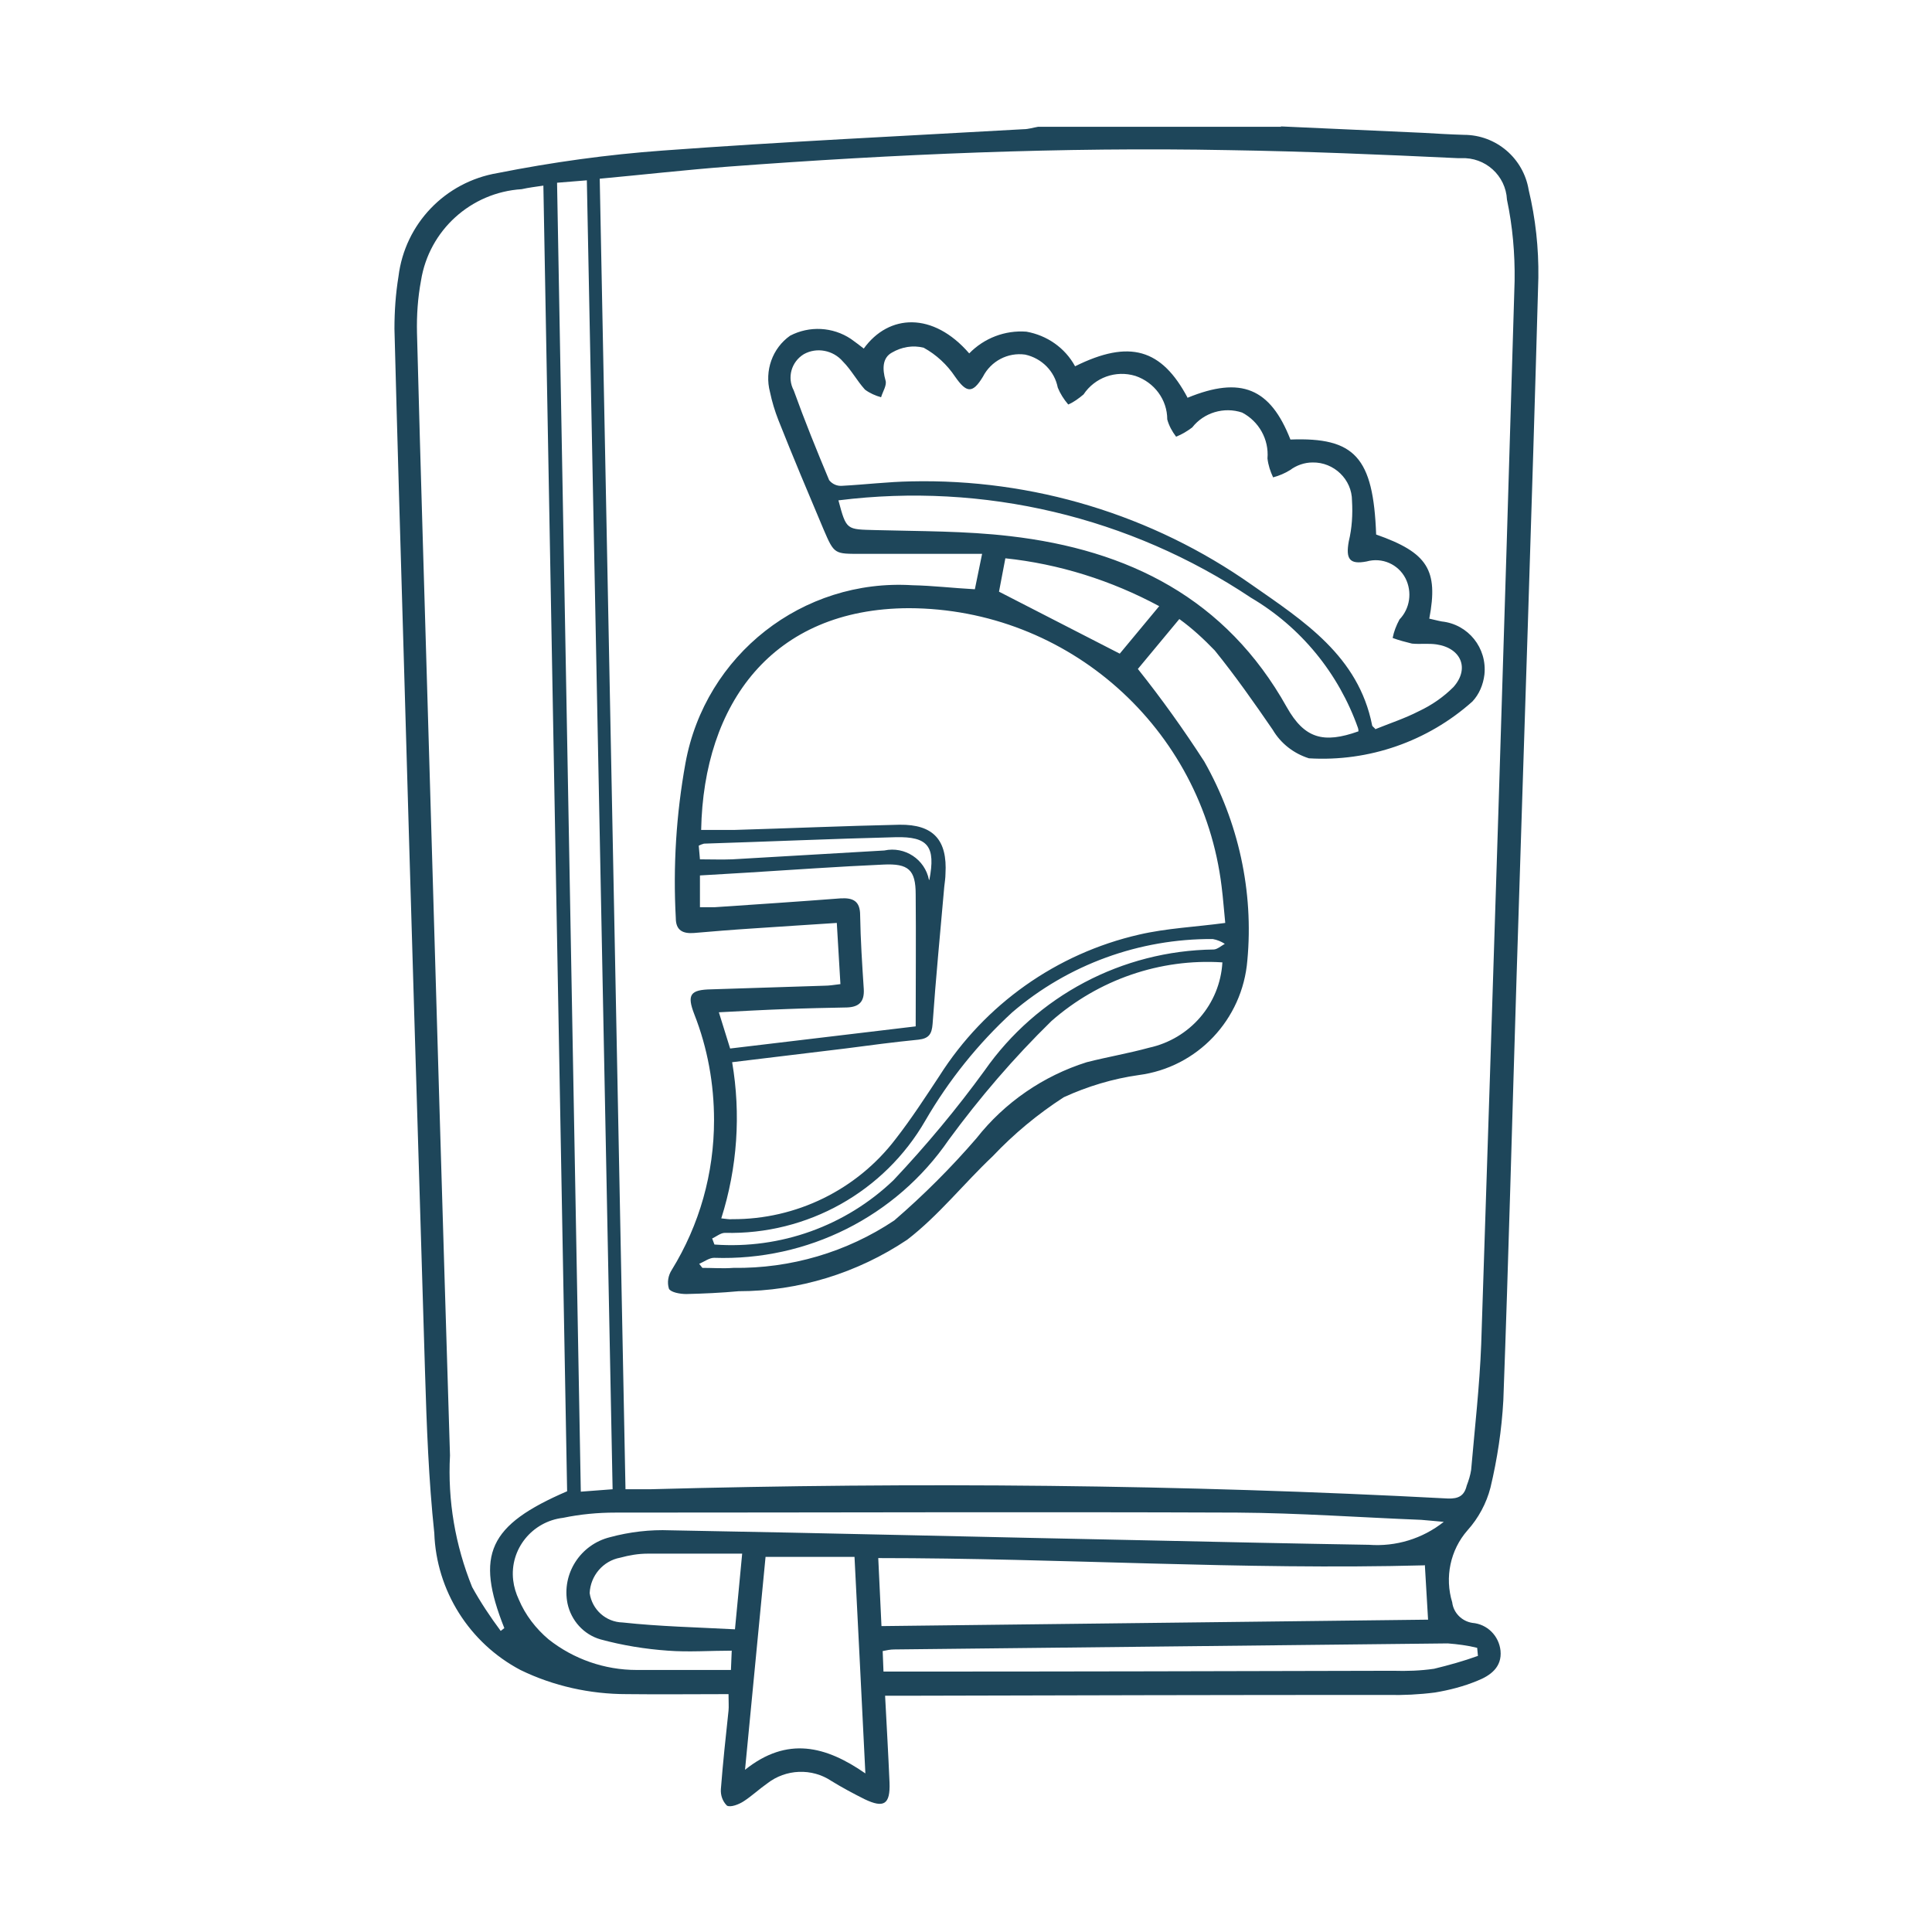 <?xml version="1.0" encoding="UTF-8"?><svg id="Layer_1" xmlns="http://www.w3.org/2000/svg" viewBox="0 0 48 48"><defs><style>.cls-1{fill:#1e465a;}</style></defs><g id="Group_755"><g id="Group_754"><path id="Path_1313" class="cls-1" d="M31.81,3.14l3.54,.16c.34,.02,.68,.04,1.02,.05,.8,0,1.48,.58,1.61,1.37,.17,.71,.25,1.44,.24,2.18-.16,5.78-.36,11.55-.54,17.33-.11,3.52-.2,7.04-.33,10.56-.04,.73-.15,1.46-.32,2.17-.1,.39-.3,.76-.57,1.06-.43,.49-.57,1.17-.38,1.79,.03,.26,.24,.47,.5,.51,.37,.03,.66,.32,.7,.69,.04,.41-.25,.62-.58,.75-.34,.14-.69,.23-1.05,.29-.39,.05-.79,.07-1.18,.06-3.98,0-7.97,.01-11.95,.02h-.53c.04,.76,.08,1.46,.11,2.16,.02,.54-.14,.64-.62,.41-.28-.14-.56-.29-.82-.45-.49-.33-1.14-.3-1.6,.06-.2,.14-.38,.31-.58,.44-.12,.08-.33,.16-.42,.11-.11-.11-.16-.26-.15-.41,.05-.65,.12-1.3,.19-1.95,.01-.1,0-.21,0-.41-.85,0-1.69,.01-2.53,0-.91,0-1.82-.2-2.64-.6-1.27-.67-2.09-1.97-2.14-3.4-.14-1.32-.19-2.66-.23-3.99-.18-5.94-.36-11.88-.53-17.82-.08-2.71-.16-5.41-.23-8.11,0-.44,.03-.87,.1-1.3,.16-1.31,1.16-2.35,2.46-2.57,1.36-.27,2.73-.46,4.11-.56,2.99-.22,5.97-.36,8.96-.53,.12,0,.24-.04,.36-.06h6.05ZM15.55,37h.6c6.61-.18,13.21-.12,19.82,.23,.27,.01,.41-.07,.47-.32,.05-.13,.09-.26,.11-.39,.09-1.04,.21-2.08,.25-3.12,.29-8.81,.57-17.61,.83-26.42,.01-.68-.05-1.36-.19-2.02-.03-.6-.54-1.06-1.14-1.03-.02,0-.05,0-.07,0-1.9-.09-3.8-.17-5.71-.2-4.15-.08-8.29,.1-12.43,.41-1.05,.08-2.11,.2-3.19,.3,.21,10.86,.43,21.69,.64,32.56h0ZM13.51,4.61c-.2,.03-.37,.05-.55,.09-1.26,.08-2.3,1.02-2.5,2.27-.08,.43-.11,.86-.1,1.3,.09,3.48,.2,6.96,.3,10.44,.17,5.82,.34,11.63,.52,17.45-.06,1.12,.13,2.23,.55,3.27,.21,.38,.45,.74,.71,1.09l.09-.07c-.73-1.83-.39-2.56,1.56-3.4-.2-10.8-.39-21.61-.59-32.44h0Zm.33-.07c.2,10.85,.39,21.67,.59,32.52l.79-.06c-.21-10.85-.43-21.69-.64-32.52l-.74,.06Zm21.55,34.35c-4.52,.12-9.03-.18-13.57-.18l.08,1.69,13.58-.16-.08-1.36Zm-17.19,2.12c-.56,0-1.09,.04-1.61,0-.56-.04-1.12-.13-1.67-.28-.42-.12-.73-.47-.82-.89-.15-.74,.32-1.47,1.06-1.65,.48-.13,.99-.19,1.49-.17,3.95,.07,7.91,.17,11.86,.25,1.83,.04,3.67,.08,5.5,.11,.67,.05,1.33-.15,1.86-.57-.25-.02-.41-.04-.56-.05-1.52-.06-3.04-.17-4.57-.18-5.15-.02-10.3,0-15.45,0-.43,0-.87,.04-1.3,.13-.77,.09-1.33,.78-1.24,1.55,.02,.17,.07,.33,.14,.48,.16,.38,.42,.72,.74,.99,.62,.49,1.39,.76,2.19,.76,.77,0,1.54,0,2.34,0l.02-.49Zm.82-2.33l-.51,5.29c1.05-.84,2.01-.59,2.99,.09-.09-1.84-.18-3.59-.27-5.38h-2.21Zm17.7,2.47l-.02-.21c-.24-.06-.48-.09-.73-.11-4.58,.05-9.16,.1-13.75,.15-.1,0-.19,.02-.29,.04l.02,.51h.5c4.05,0,8.1-.01,12.16-.02,.34,.01,.68,0,1.02-.05,.37-.09,.73-.19,1.09-.32h0Zm-18.28-2.55c-.81,0-1.58,0-2.35,0-.23,0-.46,.04-.68,.1-.43,.08-.74,.45-.76,.88,.06,.41,.4,.72,.82,.73,.92,.1,1.85,.12,2.79,.17,.06-.66,.12-1.22,.18-1.89h0Z"/><path id="Path_1314" class="cls-1" d="M29.51,9.88c1.32-.54,2.05-.24,2.55,1.04,1.6-.06,2.06,.44,2.13,2.36,1.28,.45,1.55,.88,1.32,2.09,.1,.02,.2,.05,.31,.07,.66,.07,1.13,.66,1.06,1.32-.03,.25-.13,.49-.3,.67-1.11,.99-2.57,1.5-4.06,1.41-.38-.12-.7-.37-.9-.71-.46-.67-.93-1.34-1.44-1.97-.27-.28-.56-.55-.88-.78l-1.03,1.24c.59,.74,1.14,1.51,1.65,2.3,.85,1.5,1.23,3.23,1.07,4.94-.12,1.47-1.24,2.66-2.7,2.85-.64,.09-1.27,.28-1.86,.55-.65,.42-1.24,.91-1.77,1.47-.72,.68-1.34,1.47-2.12,2.07-1.24,.83-2.7,1.28-4.19,1.28-.43,.04-.87,.06-1.3,.07-.15,0-.38-.04-.43-.13-.05-.16-.02-.33,.07-.47,.69-1.12,1.05-2.4,1.05-3.72,0-.9-.16-1.79-.49-2.63-.19-.49-.1-.61,.42-.62,.94-.03,1.87-.06,2.81-.09,.12,0,.24-.02,.4-.04-.03-.5-.06-.99-.09-1.52-.73,.05-1.43,.09-2.13,.14-.47,.03-.95,.07-1.42,.11-.27,.02-.45-.06-.45-.37-.07-1.29,.01-2.58,.24-3.85,.49-2.69,2.91-4.59,5.64-4.42,.5,.01,1,.07,1.55,.1l.18-.88c-1.02,0-2.01,0-2.99,0-.68,0-.68,.02-.95-.61-.38-.9-.76-1.8-1.12-2.71-.09-.23-.16-.46-.21-.7-.14-.53,.06-1.09,.5-1.4,.48-.25,1.06-.22,1.51,.08,.11,.08,.22,.16,.32,.24,.62-.86,1.72-.92,2.62,.12,.37-.38,.89-.58,1.42-.54,.51,.09,.96,.4,1.21,.86,1.35-.67,2.15-.44,2.8,.79Zm.93,13.04c-.03-.28-.05-.59-.09-.9-.48-3.93-3.81-6.9-7.77-6.91-3.4,.01-5.1,2.38-5.16,5.51,.27,0,.54,0,.81,0,1.37-.04,2.74-.1,4.12-.13,.84-.01,1.19,.38,1.14,1.22,0,.11-.02,.22-.03,.32-.1,1.14-.21,2.27-.29,3.41-.02,.25-.09,.36-.35,.39-.61,.06-1.21,.14-1.82,.22l-2.81,.34c.22,1.29,.13,2.62-.27,3.88,.12,.01,.2,.03,.27,.02,1.59,.01,3.1-.73,4.06-1.99,.39-.5,.74-1.04,1.09-1.57,1.13-1.78,2.91-3.04,4.96-3.51,.69-.16,1.4-.19,2.14-.29h0Zm3.72-4.8c.37-.15,.74-.27,1.09-.45,.32-.15,.61-.35,.86-.6,.41-.46,.19-.97-.42-1.06-.2-.03-.41,0-.61-.02-.16-.04-.32-.08-.48-.14,.03-.16,.09-.31,.17-.46,.26-.27,.32-.68,.15-1.02-.18-.35-.58-.53-.97-.42-.42,.08-.52-.06-.44-.5,.08-.33,.1-.67,.08-1.01,0-.53-.45-.96-.98-.95-.2,0-.4,.07-.56,.19-.13,.08-.27,.14-.42,.18-.07-.15-.12-.3-.14-.47,.04-.47-.21-.92-.63-1.14-.45-.15-.95,0-1.24,.37-.12,.09-.25,.17-.4,.23-.1-.13-.18-.28-.22-.43,0-.49-.32-.92-.79-1.08-.49-.15-1.01,.04-1.29,.46-.12,.1-.24,.19-.38,.25-.11-.13-.2-.27-.26-.42-.08-.41-.4-.73-.81-.82-.43-.06-.85,.16-1.05,.55-.26,.43-.41,.4-.69,0-.2-.3-.47-.55-.78-.72-.27-.07-.55-.02-.79,.12-.24,.13-.24,.41-.16,.69,.04,.12-.07,.28-.11,.42-.14-.04-.28-.1-.4-.19-.2-.22-.34-.49-.55-.7-.24-.28-.65-.36-.97-.18-.31,.19-.42,.58-.25,.9,.27,.75,.57,1.49,.88,2.23,.08,.1,.2,.15,.32,.14,.57-.03,1.14-.1,1.71-.11,3.03-.07,6,.83,8.47,2.57,1.29,.9,2.65,1.77,2.99,3.49,0,.02,.02,.03,.08,.09h0Zm-13.33-5.69c.2,.75,.2,.72,.92,.74,1.11,.03,2.23,.02,3.34,.15,2.95,.34,5.37,1.55,6.88,4.25,.44,.78,.91,.91,1.78,.6,0-.03,0-.05-.01-.08-.48-1.36-1.42-2.51-2.66-3.24-3.01-2.01-6.64-2.87-10.24-2.42h0Zm-3.45,18.98l.07,.09c.26,0,.51,.02,.77,0,1.42,.02,2.82-.39,4-1.18,.73-.63,1.41-1.31,2.04-2.04,.7-.89,1.66-1.55,2.74-1.89,.51-.13,1.04-.22,1.55-.36,1.01-.22,1.76-1.08,1.82-2.12-1.55-.1-3.08,.43-4.25,1.46-.93,.91-1.78,1.9-2.55,2.95-1.31,1.91-3.51,3.01-5.83,2.93-.12,0-.25,.1-.37,.15h0Zm0-8.87c.15,0,.26,0,.37,0,1.04-.07,2.09-.14,3.13-.22,.32-.02,.49,.07,.49,.42,.01,.61,.05,1.22,.09,1.83,.02,.32-.12,.45-.42,.46-.5,.01-1.01,.02-1.51,.04-.55,.02-1.1,.05-1.67,.08l.28,.9,4.61-.55c0-1.14,.01-2.21,0-3.28,0-.61-.18-.77-.8-.74-1.13,.05-2.25,.13-3.38,.2-.39,.02-.78,.05-1.18,.07v.79Zm.31,8.22l.06,.16c1.64,.12,3.26-.46,4.45-1.6,.81-.86,1.57-1.77,2.26-2.72,1.3-1.86,3.42-2.98,5.69-3.01,.09,0,.19-.09,.28-.14-.09-.06-.19-.1-.3-.12-1.82-.01-3.59,.63-4.98,1.82-.85,.78-1.58,1.69-2.16,2.69-1.02,1.77-2.93,2.84-4.98,2.79-.11,0-.22,.1-.34,.15h0Zm7.29-16.9l-.16,.84,3,1.54,.98-1.18c-1.19-.64-2.49-1.05-3.83-1.19h0Zm-1.89,8c.16-.83-.03-1.08-.84-1.06-1.59,.04-3.17,.11-4.76,.16-.04,.01-.09,.03-.13,.05l.03,.34c.29,0,.54,.01,.8,0,1.26-.07,2.52-.15,3.78-.22,.51-.11,1.01,.22,1.11,.73,0,0,0,0,0,0h0Z"/></g></g></svg>